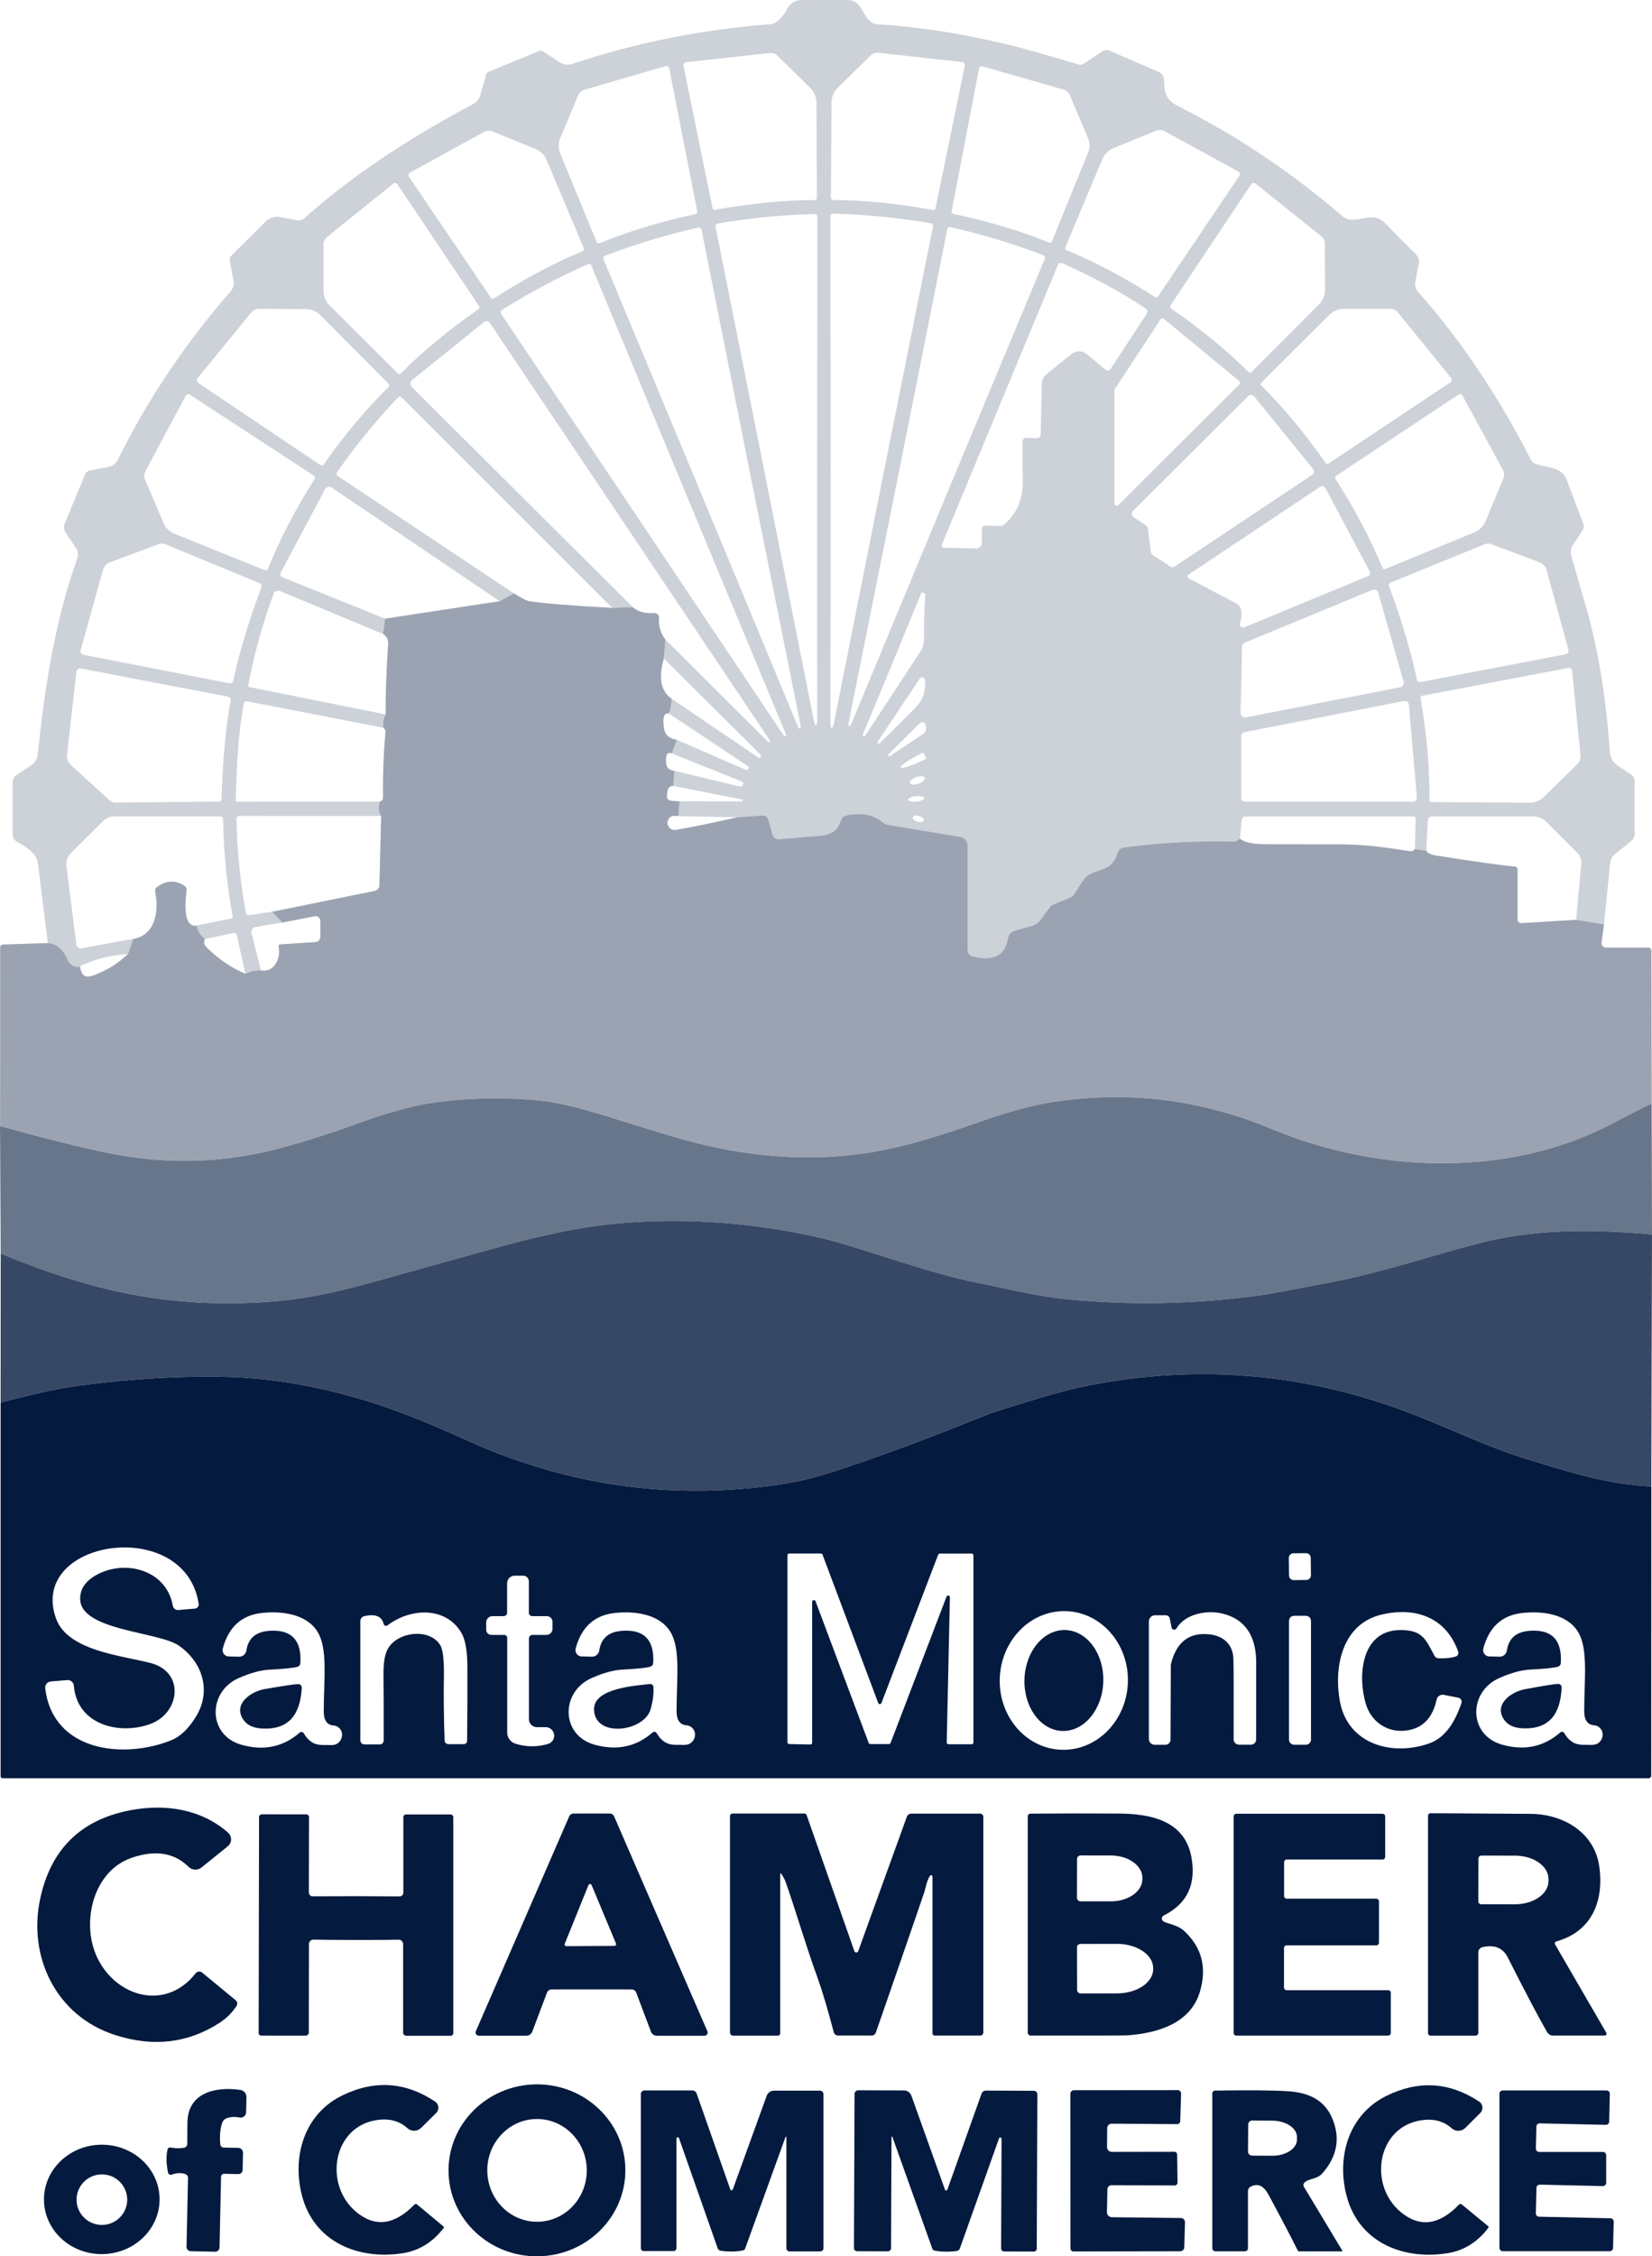 <?xml version="1.0" encoding="UTF-8"?>
<svg id="Layer_1" xmlns="http://www.w3.org/2000/svg" width="104" height="142" version="1.1" viewBox="0 0 104 142">
  <!-- Generator: Adobe Illustrator 29.8.2, SVG Export Plug-In . SVG Version: 2.1.1 Build 3)  -->
  <path d="M100.975,58.175l-1.752-.287.326-3.518c.024-.261-.07-.52-.257-.706l-1.94-1.937c-.225-.222-.529-.347-.846-.347h-6.372c-.13,0-.238.102-.244.231l-.1,1.928-.718-.097.047-1.915c.003-.076-.057-.14-.135-.144-.002,0-.004,0-.006,0h-10.545c-.138,0-.253.104-.266.241l-.113,1.15c-.15.129-.288.193-.414.191-2.363-.056-4.664.068-6.902.372-.173.025-.316.145-.37.309-.386,1.175-.95.922-1.824,1.409-.386.212-.686.943-.991,1.297-.049.059-.113.106-.185.134l-1.085.45c-.07.029-.131.076-.179.137l-.627.85c-.118.162-.287.28-.48.334l-1.125.319c-.22.063-.384.246-.42.469-.18,1.11-.933,1.487-2.26,1.131-.161-.043-.273-.189-.273-.356v-6.592c0-.278-.201-.515-.476-.559l-4.498-.75c-.144-.023-.278-.083-.389-.175-.591-.492-1.365-.63-2.32-.416-.123.027-.224.115-.27.234-.146.4-.305.653-.476.759-.243.154-.52.247-.809.272l-2.649.225c-.18.016-.346-.098-.395-.272l-.279-.981c-.044-.153-.189-.254-.348-.244l-1.599.112-3.711-.066.078-.934,3.909.003c.035.003.065-.022.069-.056s-.022-.065-.056-.069h0l-4.313-.847.06-.959,4.163,1.003c.048.01.097-.011.119-.053l.053-.103c.03-.054.01-.123-.045-.153-.005-.003-.01-.005-.015-.007l-4.426-1.775.31-.856,4.344,1.89c.053.023.115.001.141-.05l.047-.091c.014-.024.006-.055-.019-.072l-5.018-3.337c.113-.244.17-.555.172-.934l5.485,3.724c.023.016.055.013.075-.006l.06-.059c.033-.033.033-.086,0-.119l-6.103-6.07.097-1.193,6.47,6.451c.027.03.072.032.102.004.027-.025.031-.067.011-.098l-17.619-26.259c-.083-.125-.252-.16-.378-.077-.007.005-.014.01-.02.015l-4.507,3.637c-.127.102-.145.288-.042.415.006.008.013.015.02.022l13.908,13.856-1.291.044-13.234-13.225c-.072-.073-.189-.073-.262-.002-.002.002-.003.003-.005.005-1.385,1.458-2.661,3.024-3.827,4.699-.051.072-.033.171.039.222.001.001.003.002.005.003l11.087,7.382-.89.494-10.57-7.145c-.131-.09-.311-.057-.403.075-.006.009-.012.018-.017.028l-2.796,5.258c-.052.098-.016.218.081.269.006.003.013.006.02.009l6.463,2.606-.132.959-6.473-2.693c-.155-.065-.333.007-.399.161-.002.005-.004.01-.006.014-.706,1.927-1.238,3.846-1.595,5.758-.008.051.023.099.072.109l8.57,1.721c-.125.183-.179.461-.16.834l-8.548-1.659c-.099-.019-.194.045-.213.143,0,0,0,0,0,0-.367,2.015-.433,3.827-.511,6.098-.002.043.032.079.075.081.001,0,.002,0,.003,0l8.965-.009c-.081.417-.046.719.107.906l-8.924-.003c-.099,0-.179.08-.179.178,0,.001,0,.002,0,.003.042,2.004.239,3.969.592,5.895.019.111.125.186.238.169l1.404-.219.639.681-1.674.284c-.169.028-.284.186-.256.353.001.008.003.017.005.025l.596,2.346c-.397-.017-.723.055-.978.216l-.545-2.437c-.019-.09-.107-.147-.197-.128,0,0,0,0,0,0l-1.809.381c-.27-.219-.45-.502-.542-.85l2.191-.437c.069-.014.113-.08.1-.147-.368-1.981-.568-4.015-.602-6.102-.002-.104-.087-.187-.191-.187h-6.645c-.269,0-.527.107-.718.297l-2.028,2.018c-.216.217-.32.52-.282.822l.624,4.924c.02.154.162.263.316.243.004,0,.009-.001.013-.002l3.235-.587-.326.953c-1.078.067-2.082.322-3.012.765-.192.073-.394.024-.605-.147-.068-.055-.121-.125-.154-.203-.284-.7-.704-1.071-1.26-1.112l-.633-5.046c-.023-.18-.094-.351-.207-.494-.236-.298-.596-.569-1.078-.812-.181-.092-.295-.278-.295-.481v-3.315c0-.162.081-.313.216-.403l.947-.631c.23-.152.38-.399.407-.672.464-4.308,1.063-8.313,2.501-12.365.075-.21.045-.444-.081-.628l-.668-.997c-.108-.16-.128-.364-.053-.544l1.285-3.093c.055-.133.173-.229.313-.256l1.166-.228c.254-.049.471-.214.586-.447,1.866-3.776,4.233-7.31,7.1-10.6.164-.187.233-.44.185-.684l-.238-1.212c-.027-.132.014-.269.11-.362l2.128-2.121c.251-.25.61-.359.959-.291l.994.194c.186.036.379-.017.523-.144,3.207-2.843,6.78-5.127,10.607-7.167.223-.12.387-.324.455-.565l.357-1.29c.022-.073.074-.133.144-.162l3.207-1.325c.074-.031.16-.023.229.022l1.078.703c.224.146.502.182.755.097,3.968-1.331,8.143-2.167,12.526-2.509.105-.008.205-.043.292-.1.274-.181.52-.477.74-.887C49.746.205,50.089,0,50.463,0h2.89c.364,0,.698.204.865.528.188.362.371.629.549.8.12.113.276.182.442.194,3.492.229,7.064.881,10.717,1.956.635.185,1.288.378,1.959.578.119.036.248.017.351-.05l1.194-.797c.113-.076.257-.089.382-.034l3.119,1.347c.215.093.354.304.354.537-.003.765.125,1.24.896,1.628,3.697,1.862,7.15,4.178,10.36,6.948.134.117.303.186.48.194.918.044,1.489-.544,2.298.331.372.402.98,1.021,1.824,1.856.153.148.22.363.179.572l-.219,1.115c-.049.248.02.504.188.69,2.724,3.062,5.09,6.636,7.093,10.553.053.103.14.184.248.228.727.291,1.686.156,2.003,1.028.368,1.01.713,1.921,1.034,2.734.059.145.043.31-.044.444l-.608.925c-.128.194-.164.436-.1.662.372,1.318.64,2.253.806,2.802.931,3.099,1.389,6.292,1.627,9.566.026.355.215.676.511.869l.834.544c.131.086.21.232.21.387v3.349c0,.172-.077.334-.21.441l-1.028.828c-.171.14-.279.341-.301.559l-.389,3.865ZM44.855,13.093c.016.076.088.126.163.112,2.24-.406,4.331-.61,6.272-.612.076,0,.138-.062.138-.137,0-.001,0-.002,0-.003l-.028-6.005c-.002-.337-.138-.66-.379-.897l-2.066-2.043c-.131-.129-.313-.192-.495-.172l-5.269.578c-.103.012-.177.105-.165.208,0,.005.001.009.002.014l1.827,8.957ZM58.894,13.103l1.846-8.97c.021-.101-.044-.201-.145-.222-.006-.001-.012-.002-.018-.003l-5.275-.587c-.183-.02-.364.043-.495.172l-2.075,2.04c-.243.238-.38.561-.382.9l-.041,6.014c-.002.076.059.139.135.141.001,0,.002,0,.003,0,1.945.006,4.039.216,6.282.628.077.013.15-.036.166-.112ZM43.896,13.303l-1.765-8.998c-.022-.101-.121-.166-.223-.144-.005.001-.01.002-.015.004l-5.103,1.484c-.177.052-.321.181-.392.35l-1.125,2.684c-.13.312-.132.663-.003.975l2.291,5.574c.027.071.107.107.178.08.001,0,.003-.001.004-.002,1.799-.744,3.815-1.356,6.046-1.837.075-.019.122-.093.107-.169ZM59.907,13.293c-.014.077.035.15.11.166,2.223.473,4.233,1.075,6.028,1.806.068.031.148,0,.18-.07,0-.002.002-.003.002-.005l2.263-5.561c.126-.312.123-.661-.009-.972l-1.132-2.671c-.072-.168-.216-.296-.392-.347l-5.09-1.459c-.098-.029-.201.028-.231.127-.002.006-.003.011-.004.017l-1.724,8.97ZM72.906,18.654l5.119-7.592c.058-.086.035-.202-.052-.26-.005-.003-.009-.006-.014-.009l-4.652-2.54c-.161-.087-.354-.098-.523-.028l-2.696,1.103c-.313.129-.563.376-.693.687l-2.326,5.545c-.03.07.003.151.073.18,0,0,.001,0,.002,0,1.793.741,3.649,1.726,5.567,2.952.064.041.15.023.194-.041ZM30.9,18.739c.044.063.129.081.194.041,1.923-1.235,3.783-2.226,5.583-2.974.071-.028.105-.109.076-.179,0,0,0-.001,0-.002l-2.345-5.564c-.132-.312-.383-.56-.699-.687l-2.708-1.103c-.17-.069-.362-.059-.523.028l-4.667,2.562c-.091.05-.124.164-.074.254.003.005.006.01.009.014l5.156,7.61ZM30.16,19.261l-5.137-7.657c-.058-.086-.175-.109-.261-.052-.005.003-.01.007-.015.011l-4.153,3.349c-.143.117-.226.291-.226.475v2.924c0,.34.135.666.376.906l4.294,4.28c.056.054.144.054.197,0,0,0,0,0,0,0,1.379-1.383,3.009-2.729,4.89-4.04.063-.046.078-.133.034-.197ZM73.689,19.22c-.043.065-.026.152.038.197,1.872,1.295,3.496,2.627,4.871,3.996.054.053.141.053.194,0l4.254-4.268c.238-.239.371-.563.37-.9l-.009-2.905c0-.183-.083-.356-.226-.472l-4.138-3.312c-.08-.066-.199-.054-.265.026-.004.005-.008.01-.011.015l-5.078,7.623ZM55.537,13.637c-1.041-.102-2.07-.167-3.087-.194-.09-.003-.166.066-.169.156,0,.002,0,.004,0,.006.015,10.341.016,20.99.003,31.948-.002.173.02.261.066.266.056.006.101-.076.135-.247,2.131-10.749,4.216-21.193,6.253-31.332.017-.088-.042-.173-.13-.19-.002,0-.003,0-.005,0-1.003-.173-2.025-.31-3.066-.412ZM48.221,13.659c-1.032.102-2.048.238-3.047.409-.089.016-.148.1-.132.188,0,0,0,.002,0,.002,2.021,10.077,4.087,20.456,6.2,31.139.033.169.078.25.135.244.044-.004.066-.093.066-.266-.008-10.887-.003-21.468.016-31.745-.002-.09-.076-.161-.166-.159h0c-1.013.025-2.037.087-3.072.187ZM62.791,15.074c-.988-.3-1.975-.56-2.959-.781-.087-.019-.174.035-.194.122-1.994,10.039-4.061,20.376-6.203,31.011-.033.169-.024.26.028.275.044.012.098-.06.163-.219,4.156-10.022,8.208-19.757,12.156-29.205.033-.083-.007-.178-.091-.211-.001,0-.002,0-.003-.001-.94-.36-1.906-.69-2.896-.99ZM40.993,15.105c-.995.3-1.964.631-2.909.993-.084.033-.125.127-.092.211,0,0,0,.001,0,.002,3.962,9.487,8.03,19.263,12.203,29.327.067.16.121.234.163.222.054-.017.064-.109.028-.278-2.148-10.678-4.223-21.058-6.225-31.139-.018-.088-.105-.144-.193-.126-.002,0-.003,0-.005.001-.986.223-1.977.485-2.972.787ZM66.605,16.664l-7.313,17.611c-.029.074.007.157.081.187.016.006.034.01.051.01l2.041.044c.183.005.336-.139.342-.322,0-.001,0-.002,0-.003l.019-.95c.003-.09.079-.161.169-.159l.956.022c.111.002.217-.038.298-.112.718-.656,1.157-1.487,1.138-2.727-.013-.714-.017-1.544-.013-2.49,0-.119.097-.216.216-.216.002,0,.004,0,.006,0l.702.016c.117.002.213-.09.216-.206l.069-3.209c.006-.238.117-.462.304-.612l1.58-1.275c.272-.22.662-.219.934.003l1.226,1.012c.08.064.196.051.26-.028.003-.004.007-.008.01-.013l2.294-3.499c.074-.112.043-.263-.069-.337-1.601-1.056-3.354-2.006-5.26-2.849-.098-.043-.213.002-.256.1,0,0,0,.002-.001.003ZM34.248,17.973c-.917.489-1.803,1.004-2.658,1.543-.076.048-.099.148-.051.224,0,0,0,0,0,0,5.74,8.541,11.641,17.345,17.701,26.412.096.144.168.203.216.178.04-.021.026-.111-.041-.272-4.192-10.06-8.254-19.843-12.187-29.348-.035-.082-.131-.121-.214-.085,0,0-.002,0-.002,0-.926.41-1.847.859-2.765,1.347ZM20.174,29.27c.064.043.152.028.197-.034,1.329-1.881,2.694-3.509,4.094-4.886.055-.052.057-.14.003-.197-.001-.001-.002-.002-.003-.003l-4.301-4.318c-.241-.242-.569-.379-.912-.381l-2.953-.012c-.186,0-.361.082-.48.225l-3.395,4.152c-.066.08-.053.199.028.266.004.003.008.006.012.009l7.708,5.18ZM83.651,29.167l7.661-5.105c.086-.059.107-.175.048-.261-.003-.005-.007-.01-.011-.014l-3.348-4.127c-.117-.143-.292-.225-.476-.225h-2.925c-.34,0-.666.135-.906.375l-4.282,4.268c-.055.053-.056.14-.002.194,0,0,.002.002.002.002,1.383,1.37,2.73,2.99,4.04,4.858.046.063.133.078.197.034ZM73.279,20.076c-.066-.054-.162-.044-.216.021-.003.004-.007.008-.01.013l-2.877,4.383c-.016.025-.025.054-.025.084v7.095c0,.085.07.153.154.152.041,0,.08-.017.109-.046l7.604-7.579c.06-.06.06-.157,0-.216-.003-.003-.006-.006-.009-.008l-4.73-3.899ZM19.763,29.939l-7.802-5.096c-.088-.058-.207-.033-.265.055-.003.004-.006.009-.008.013l-2.536,4.746c-.086.164-.094.358-.022.528l1.157,2.718c.135.316.389.565.708.694l5.683,2.293c.072.03.154-.003.183-.073,0-.002.001-.003.002-.005.733-1.827,1.716-3.719,2.946-5.677.041-.066.02-.154-.047-.197ZM73.67,35.65c.089.058.204.056.292-.003l8.636-5.755c.121-.081.153-.244.071-.364-.005-.007-.01-.014-.015-.02l-3.689-4.549c-.091-.113-.256-.132-.37-.041-.008.006-.015.013-.022.019l-7.241,7.217c-.103.103-.103.269,0,.371.013.013.028.025.044.035l.765.5c.066.042.109.11.119.187l.188,1.493c.01.075.052.143.116.184l1.106.725ZM84.118,29.942c-.066.043-.086.13-.044.197,1.231,1.927,2.216,3.792,2.956,5.595.028.071.109.105.182.076.001,0,.002,0,.003-.001l5.608-2.306c.315-.13.565-.379.696-.694l1.125-2.696c.071-.17.062-.363-.025-.525l-2.542-4.677c-.049-.091-.163-.126-.254-.078-.005.003-.01.006-.015.009l-7.689,5.099ZM74.818,36.165c-.062.042-.079.124-.039.185.012.018.029.033.048.043l3.025,1.6c.148.077.252.219.282.384.044.248.02.532-.072.853-.031.11.034.223.144.254.044.012.09.01.132-.007l7.808-3.227c.096-.04.141-.149.102-.243-.002-.006-.005-.011-.008-.017l-2.802-5.277c-.059-.109-.195-.151-.303-.093-.007.004-.013.008-.02.012l-8.297,5.533ZM16.466,36.934c.033-.091-.012-.19-.1-.225l-5.949-2.456c-.137-.056-.289-.058-.426-.006l-3.066,1.14c-.217.081-.381.261-.442.484l-1.411,5.061c-.032.118.037.24.155.271.006.002.012.003.018.004l9.2,1.796c.109.021.215-.048.238-.156.343-1.658.937-3.629,1.784-5.914ZM87.447,36.89c.832,2.272,1.415,4.232,1.749,5.88.022.106.126.176.235.156l9.14-1.75c.119-.022.198-.136.176-.255-.001-.006-.002-.012-.004-.017l-1.379-5.03c-.06-.223-.223-.404-.439-.484l-3.037-1.143c-.136-.053-.287-.052-.423.003l-5.918,2.415c-.09.035-.134.135-.1.225ZM86.77,37.309c-.043-.149-.2-.235-.35-.192-.01.003-.02.006-.03.01l-8.027,3.318c-.102.043-.17.142-.172.253l-.091,4.165c-.005.155.117.285.273.29.022,0,.044-.001.065-.006l9.708-1.893c.153-.03.252-.178.222-.331-.002-.008-.003-.015-.005-.022l-1.592-5.592ZM58.061,37.29c-.036.004-.066.036-.091.097-1.442,3.522-2.664,6.481-3.667,8.876-.002.008,0,.015.006.019l.072.047c.026.016.061.009.078-.018,0,0,0,0,0,0l3.467-5.277c.166-.253.252-.548.248-.85-.013-.987.014-1.891.078-2.712.008-.093-.063-.174-.158-.182-.011,0-.022,0-.033,0ZM13.949,50.277c.073-2.454.263-4.519.57-6.195.021-.109-.052-.215-.163-.237l-9.278-1.778c-.12-.025-.238.052-.263.172-.001.007-.003.014-.003.021l-.596,5.258c-.027.232.059.463.232.619l2.432,2.218c.108.101.252.157.401.156l6.488-.062c.096,0,.175-.076.179-.172ZM89.55,43.782c-.079.015-.132.088-.119.166.389,2.285.574,4.414.555,6.389-.002.076.06.139.138.141h0l6.153.044c.344.003.675-.131.922-.372l2.119-2.081c.133-.131.199-.315.182-.5l-.53-5.367c-.01-.105-.104-.181-.209-.171-.006,0-.011.001-.017.002l-9.194,1.75ZM55.393,46.769c1.348-1.327,2.119-2.098,2.313-2.315.428-.477.601-1.036.517-1.678-.014-.096-.103-.162-.199-.148-.049.007-.093.035-.121.076l-2.636,3.955c-.021.032-.021.073,0,.103l.006.009c.034.03.086.029.119-.003ZM78.143,50.212c0,.133.108.241.241.241h10.573c.133,0,.242-.107.242-.24,0-.008,0-.015,0-.023l-.508-5.858c-.012-.132-.129-.23-.261-.219-.008,0-.016.002-.024.003l-10.068,1.965c-.112.022-.194.12-.194.234v3.896ZM56.033,47.581l2.075-1.384c.154-.103.228-.292.185-.475l-.025-.106c-.027-.116-.144-.188-.26-.161-.039.009-.075.029-.104.058l-1.965,1.956c-.03.027-.032.072-.004.102.025.027.067.031.098.011ZM58.289,47.691l-.138-.281c-.015-.028-.05-.039-.078-.025l-.053.025c-.772.38-1.359.772-1.31.875l.009.016c.044.105.707-.117,1.48-.497.004-.002.008-.004.012-.006l.053-.025c.029-.015.041-.051.026-.08,0,0,0,0,0-.001ZM58.217,48.945c-.042-.112-.285-.125-.543-.029h0c-.258.096-.433.264-.392.375.042.112.285.125.543.029h0c.258-.096.433-.264.392-.375ZM58.187,50.232c-.008-.095-.243-.151-.524-.126-.281.025-.502.122-.494.216.008.095.243.151.524.126.281-.025.502-.122.494-.216ZM57.463,51.433c-.028.1.103.224.293.277.19.054.367.016.395-.083.028-.1-.103-.224-.293-.277-.19-.054-.367-.016-.395.083Z" fill="#cdd1d8"/>
  <path d="M38.542,38.256l1.291-.044c.339.292.786.414,1.342.369.159-.014.299.103.313.261.001.014.001.028,0,.042-.033.533.1.987.401,1.362l-.097,1.193c-.353,1.208-.192,2.052.483,2.531-.002.379-.06.69-.172.934-.309-.054-.407.266-.295.959.075.462.382.619.799.7l-.31.856c-.301-.129-.418.087-.351.65.031.267.199.412.502.437l-.06.959c-.267-.029-.401.193-.401.665,0,.136.105.249.241.259l.552.044-.078.934c-.328-.071-.542.007-.643.234-.1.229.005.496.235.596.081.035.17.046.257.032,1.222-.215,2.51-.48,3.862-.797l1.599-.112c.159-.011.304.091.348.244l.279.981c.049.173.215.288.395.272l2.649-.225c.288-.025.566-.118.809-.272.171-.106.33-.359.476-.759.045-.119.147-.207.27-.234.955-.215,1.728-.076,2.32.416.111.092.245.152.389.175l4.498.75c.275.045.477.281.476.559v6.592c0,.167.112.314.273.356,1.327.356,2.08-.021,2.26-1.131.036-.223.2-.406.42-.469l1.125-.319c.193-.055.362-.172.48-.334l.627-.85c.047-.061.109-.109.179-.137l1.085-.45c.072-.029.136-.075.185-.134.304-.353.605-1.084.991-1.297.875-.487,1.439-.234,1.824-1.409.053-.165.197-.285.37-.309,2.238-.304,4.539-.428,6.902-.372.125.002.263-.061.414-.191.265.24.833.359,1.702.359,1.814,0,3.352.002,4.614.006,1.527.003,2.934.2,4.398.431.109.019.21-.024.304-.128l.718.097c.069.148.279.25.63.306,2.66.417,4.306.646,4.937.687.099.005.176.087.176.187v3.146c0,.128.104.231.232.232.004,0,.009,0,.013,0l3.448-.209,1.752.287-.157,1.147c-.021.15.085.289.236.31.012.002.025.003.037.003h2.677c.104,0,.188.085.188.191h0l.022,9.629c-.362.156-1.182.572-2.461,1.247-6.47,3.418-14.726,3.155-21.437.356-4.601-1.918-9.317-2.466-14.146-1.643-1.172.2-2.67.623-4.492,1.268-1.772.627-3.326,1.106-4.661,1.437-4.392,1.091-9.036.94-13.93-.453-.999-.285-2.468-.733-4.407-1.343-1.943-.612-3.43-.966-4.46-1.062-2.361-.223-4.647-.17-6.858.159-1.21.181-2.774.62-4.692,1.315-1.63.592-3.184,1.088-4.661,1.49-3.626.987-7.29,1.098-10.993.331-1.833-.379-4.093-.943-6.78-1.693l.006-11.235c0-.101.082-.184.185-.187l2.824-.091c.556.042.976.412,1.26,1.112.033.078.086.148.154.203.211.171.413.22.605.147.063.497.251.781.809.584.821-.29,1.556-.739,2.204-1.35l.326-.953c1.442-.253,1.627-1.8,1.389-2.99-.019-.1.018-.201.097-.262.593-.45,1.181-.477,1.762-.081.087.059.134.161.122.266-.075.634-.263,2.343.617,2.228.092.348.273.631.542.85-.098.183-.064.357.103.522.763.748,1.579,1.302,2.448,1.662.255-.16.581-.232.978-.216.815.159,1.266-.781,1.1-1.503-.014-.059.023-.118.081-.132.006-.001.012-.002.019-.003l2.216-.147c.176-.01.314-.155.313-.331v-1.006c0-.16-.132-.29-.293-.289-.017,0-.035.002-.052.005l-2.056.397-.639-.681,6.457-1.312c.171-.035.296-.184.301-.359l.11-4.352c-.153-.187-.188-.489-.107-.906.077-.021.136-.053.176-.097.036-.037.052-.1.05-.187-.019-1.375.033-2.748.157-4.121.006-.073-.024-.144-.081-.191l-.072-.059c-.019-.373.034-.651.16-.834-.008-1.283.044-2.769.157-4.458.017-.26-.092-.464-.326-.612l.132-.959,7.222-1.1.89-.494c.481.302.801.466.962.49.899.144,2.643.285,5.235.425Z" fill="#9ba3b2"/>
  <path d="M103.978,69.454l.022,8.242c-3.338-.319-6.855-.362-10.146.372-2.551.572-6.482,1.937-9.836,2.587-2.618.506-4.073.78-4.363.822-4.238.612-8.455.705-12.651.278-1.856-.191-3.796-.697-5.36-.997-3.357-.647-7.698-2.346-10.121-2.884-4.466-.993-8.84-1.268-13.124-.825-1.96.202-4.426.718-7.397,1.546-1.492.414-4.077,1.134-7.755,2.159-2.157.602-4.065.978-5.727,1.128-3.398.306-6.678.127-9.839-.537-2.328-.487-4.873-1.304-7.636-2.449l-.044-8.032c2.687.75,4.947,1.314,6.78,1.693,3.703.766,7.367.656,10.993-.331,1.477-.402,3.031-.899,4.661-1.49,1.918-.696,3.482-1.134,4.692-1.315,2.211-.329,4.497-.382,6.858-.159,1.03.096,2.517.45,4.46,1.062,1.939.61,3.408,1.058,4.407,1.343,4.894,1.393,9.537,1.544,13.93.453,1.335-.331,2.889-.81,4.661-1.437,1.822-.646,3.319-1.068,4.492-1.268,4.829-.823,9.545-.275,14.146,1.643,6.711,2.799,14.967,3.062,21.437-.356,1.279-.675,2.099-1.09,2.461-1.247Z" fill="#68768b"/>
  <path d="M104,77.695l-.044,15.849c-2.708-.112-5.094-.881-7.758-1.696-2.68-.819-4.764-1.89-7.385-2.896-6.654-2.556-13.476-3.128-20.468-1.718-.834.169-1.869.439-3.106.812-1.724.519-2.753.846-3.087.981-3.883,1.579-7.26,2.823-10.131,3.733-1.319.417-2.919.715-4.802.897-4.875.469-9.621-.066-14.237-1.603-1.118-.373-2.046-.724-2.783-1.053-2.276-1.015-4.442-1.993-6.871-2.759-3.107-.975-6.112-1.503-9.015-1.584-2.921-.079-6.054.106-9.397.556-1.674.225-3.238.644-4.877,1.053l.006-9.373c2.763,1.146,5.308,1.962,7.636,2.449,3.162.664,6.441.844,9.839.537,1.661-.15,3.57-.526,5.727-1.128,3.678-1.025,6.263-1.744,7.755-2.159,2.972-.829,5.437-1.344,7.397-1.546,4.284-.444,8.659-.169,13.124.825,2.423.537,6.764,2.237,10.121,2.884,1.564.3,3.504.806,5.36.997,4.196.427,8.413.334,12.651-.278.29-.042,1.745-.316,4.363-.822,3.354-.65,7.285-2.015,9.836-2.587,3.291-.734,6.808-.69,10.146-.372Z" fill="#364865"/>
  <path d="M103.956,93.544l-.006,18.208c0,.09-.073.162-.163.162H.163c-.069,0-.125-.055-.125-.122H.038v-23.525c1.639-.409,3.203-.828,4.877-1.053,3.343-.45,6.476-.635,9.397-.556,2.903.081,5.908.609,9.015,1.584,2.429.765,4.595,1.743,6.871,2.759.738.329,1.665.68,2.783,1.053,4.616,1.537,9.362,2.071,14.237,1.603,1.883-.181,3.483-.48,4.802-.897,2.871-.91,6.248-2.155,10.131-3.733.334-.135,1.364-.462,3.087-.981,1.237-.373,2.273-.644,3.106-.812,6.992-1.41,13.815-.837,20.468,1.718,2.62,1.006,4.705,2.078,7.385,2.896,2.664.815,5.05,1.584,7.758,1.696ZM4.232,105.735l-1.028.087c-.217.019-.378.209-.359.424,0,.006.001.011.002.017.495,4.005,4.968,4.455,7.93,3.262.587-.237,1.115-.747,1.583-1.528.937-1.556.42-3.365-1.091-4.424-1.273-.894-6.2-.94-6.222-2.94-.006-.552.253-1.006.777-1.362,1.793-1.209,4.636-.59,5.056,1.787.029.166.18.282.348.269l1.044-.091c.143-.012.249-.138.237-.28,0-.005-.001-.011-.002-.016-.846-5.583-10.792-4.061-8.974.937.743,2.043,4.216,2.321,5.965,2.79,2.16.578,1.824,3.134-.009,3.821-1.94.731-4.639.081-4.84-2.399-.015-.21-.199-.368-.411-.353-.002,0-.004,0-.006,0ZM55.964,109.762c.046,0,.088-.029.103-.072l3.52-9.204c.02-.057.083-.087.14-.067.046.016.075.06.073.108l-.201,9.135c-.002.06.046.111.107.112.001,0,.002,0,.003,0h1.461c.061,0,.11-.049.11-.109h0v-11.781c0-.06-.049-.109-.11-.109h-2.006c-.046,0-.088.029-.103.072l-3.57,9.332c-.022.056-.086.083-.143.061-.028-.011-.05-.033-.061-.061l-3.504-9.335c-.016-.043-.057-.072-.103-.072h-1.997c-.061,0-.11.049-.11.109v11.772c0,.059.047.108.107.109l1.335.028c.061.002.111-.046.113-.106,0-.001,0-.002,0-.003v-8.87c0-.06.048-.11.109-.11.047,0,.089.029.105.073l3.345,8.916c.016.043.057.072.103.072h1.175ZM82.516,98.036c-.002-.16-.134-.289-.295-.288l-.796.008c-.161.002-.29.133-.288.294h0s.012,1.106.012,1.106c.002.16.134.289.295.288l.796-.008c.161-.002.29-.133.288-.294l-.012-1.106ZM31.931,103.076v5.964c0,.32.209.602.514.697.683.215,1.368.221,2.053.019.287-.084.452-.384.368-.671-.068-.231-.28-.389-.521-.388h-.545c-.277,0-.502-.222-.502-.497h0v-5.089c0-.121.098-.219.219-.219h.887c.209,0,.379-.171.379-.381v-.441c0-.198-.161-.359-.36-.359h-.922c-.114,0-.207-.092-.207-.206h0v-1.981c0-.198-.16-.359-.357-.359h-.533c-.265,0-.48.215-.48.481v1.856c0,.116-.094.209-.21.209h-.705c-.222,0-.401.178-.401.397v.462c0,.178.145.322.323.322h.812c.104,0,.188.083.188.184ZM24.155,102.21c-.117-.487-.521-.654-1.213-.5-.15.032-.258.165-.257.319v7.498c0,.143.116.259.26.259h.965c.135,0,.244-.109.244-.244.002-1.881-.002-3.266-.013-4.155-.006-.748.087-1.289.279-1.625.633-1.103,2.646-1.3,3.298-.222.171.283.247.975.226,2.074-.021,1.173-.005,2.48.047,3.921.003.13.11.234.241.234h.965c.115,0,.208-.093.21-.209.019-2.022.024-3.601.016-4.736-.008-.96-.133-1.645-.373-2.056-.965-1.662-3.188-1.593-4.655-.475-.068.051-.164.038-.215-.03-.012-.016-.021-.035-.026-.054ZM67.132,101.398c-2.226-.081-4.103,1.805-4.192,4.214h0c-.089,2.409,1.644,4.428,3.871,4.509h0c2.226.081,4.103-1.805,4.192-4.214.089-2.409-1.644-4.428-3.871-4.509h0ZM73.755,102.429l-.113-.569c-.024-.118-.127-.202-.248-.203h-.68c-.215,0-.389.173-.389.387h0v7.398c0,.202.164.366.367.366h.677c.175,0,.318-.141.32-.316l.019-4.671c0-.052.007-.103.022-.153.357-1.366,1.18-1.967,2.467-1.803.881.116,1.426.675,1.451,1.531.017.473.021,2.161.013,5.064,0,.188.152.341.339.341h.759c.177,0,.32-.144.32-.322.004-2.039.005-3.657.003-4.855,0-1.537-.602-2.702-2.113-3.071-.956-.237-2.338-.012-2.903.928-.049.08-.153.105-.233.057-.04-.024-.068-.064-.078-.11ZM91.8,103.948c-.765-2.162-2.689-2.843-4.84-2.331-2.439.587-3.015,3.243-2.608,5.458.498,2.699,3.272,3.468,5.608,2.652,1.116-.391,1.677-1.487,2.044-2.537.049-.136-.023-.287-.162-.336-.013-.004-.025-.008-.039-.011l-.906-.178c-.209-.041-.412.093-.458.3-.244,1.131-.852,1.776-1.821,1.934-1.201.197-2.273-.481-2.63-1.653-.53-1.74-.313-4.636,2.144-4.658,1.42-.012,1.611.569,2.178,1.625.049.089.14.146.241.15.447.019.813-.019,1.097-.112.125-.041.193-.175.152-.3,0-.001,0-.002-.001-.003ZM18.863,109.043c.071-.063.18-.057.243.014.009.01.017.021.023.033.276.489.663.733,1.163.731.211-.002.324-.002.339,0,.247.021.43.001.552-.059.307-.159.439-.535.295-.839-.09-.19-.273-.316-.483-.332-.414-.031-.619-.333-.614-.906.009-2.071.257-3.936-.389-4.986-.702-1.137-2.263-1.322-3.511-1.187-1.273.14-2.091.883-2.454,2.231-.059.213.065.433.277.492.032.009.066.014.099.014l.646.016c.231.004.429-.164.464-.394.111-.758.584-1.169,1.42-1.234,1.408-.106,2.067.575,1.975,2.043-.007.101-.077.188-.176.219-.247.073-.844.134-1.793.184-.539.029-1.178.205-1.915.528-1.962.869-1.956,3.596.179,4.196,1.402.396,2.623.142,3.661-.762ZM41.081,109.034c.072-.062.181-.054.243.018.008.009.014.019.02.029.278.487.666.73,1.163.728.211-.002.324-.002.339,0,.247.021.43.001.552-.059.308-.155.443-.528.302-.833-.09-.194-.276-.323-.49-.339-.414-.031-.62-.332-.617-.903.009-2.071.254-3.933-.392-4.98-.702-1.134-2.263-1.318-3.508-1.181-1.273.14-2.09.883-2.451,2.231-.057.213.068.432.281.49.031.008.063.013.095.013l.646.016c.231.004.429-.164.464-.394.109-.758.581-1.169,1.417-1.234,1.406-.108,2.065.571,1.975,2.037-.007.101-.077.188-.176.219-.247.075-.843.137-1.79.187-.539.029-1.176.206-1.912.531-1.959.869-1.95,3.593.182,4.19,1.402.394,2.622.139,3.658-.765ZM98.22,109.034c.072-.062.181-.054.243.018.008.009.014.019.02.029.278.487.666.73,1.163.728.211-.002.324-.002.339,0,.247.021.43.001.552-.059.308-.155.443-.528.302-.833-.09-.194-.276-.323-.49-.339-.414-.031-.62-.332-.617-.903.009-2.071.254-3.933-.392-4.98-.702-1.134-2.263-1.318-3.508-1.181-1.273.14-2.09.883-2.451,2.231-.057.213.068.432.281.49.031.008.063.013.095.013l.646.016c.231.004.429-.164.464-.394.109-.758.581-1.169,1.417-1.234,1.406-.108,2.065.571,1.975,2.037-.007.101-.077.188-.176.219-.247.075-.843.137-1.79.187-.539.029-1.176.206-1.912.531-1.959.869-1.95,3.593.182,4.19,1.402.394,2.622.139,3.658-.765ZM82.532,102.014c0-.179-.146-.325-.326-.325h-.733c-.18,0-.326.145-.326.325h0v7.467c0,.179.146.325.326.325h.733c.18,0,.326-.145.326-.325v-7.467Z" fill="#041a3e"/>
  <ellipse cx="66.975" cy="105.763" rx="3.177" ry="2.483" transform="translate(-40.754 169.527) rotate(-88.277)" fill="#041a3e"/>
  <path d="M18.998,106.222c-.091,1.662-.799,2.687-2.577,2.556-.529-.04-.905-.235-1.128-.587-.614-.975.514-1.74,1.36-1.887,1.164-.202,1.867-.307,2.11-.316.123-.007.228.086.235.209,0,.009,0,.017,0,.026Z" fill="#041a3e"/>
  <path d="M41.134,106.159c.029.423-.029.894-.176,1.412-.401,1.421-3.52,1.828-3.561.016-.031-1.35,2.627-1.5,3.526-1.603.103-.012.197.061.209.164,0,.004,0,.007,0,.011Z" fill="#041a3e"/>
  <path d="M98.073,105.975c.123-.009.229.083.238.206,0,.008,0,.015,0,.023-.072,1.646-.759,2.671-2.52,2.562-.525-.033-.9-.223-1.125-.569-.621-.956.486-1.728,1.323-1.884,1.151-.215,1.846-.327,2.084-.337Z" fill="#041a3e"/>
  <path d="M11.874,117.491c-.909-.898-2.112-1.085-3.608-.562-2.357.822-3.122,3.911-2.244,6.045,1.081,2.64,4.354,3.699,6.297,1.212.095-.123.273-.145.398-.049.002.002.004.003.006.005l2.116,1.746c.102.085.126.231.056.344-.267.427-.631.788-1.091,1.084-1.979,1.275-4.164,1.528-6.554.759-3.711-1.19-5.501-4.908-4.724-8.563.665-3.13,2.559-4.992,5.683-5.586,2.194-.416,4.454-.078,6.15,1.412.233.204.255.558.049.791-.021.023-.043.045-.068.065l-1.655,1.337c-.242.194-.591.176-.812-.041Z" fill="#041a3e"/>
  <path d="M37.247,125.201c-1.563-.002-2.406-.001-2.53.003-.125.003-.237.082-.282.2l-.925,2.456c-.059.154-.206.256-.37.256h-3c-.111,0-.201-.089-.201-.2,0-.027.005-.054.016-.078l5.883-13.534c.044-.099.141-.164.251-.169.036-.002.421-.003,1.157-.003s1.123.001,1.157.003c.111.003.209.069.254.169l5.877,13.537c.043.102-.004.219-.106.262-.025.011-.052.016-.079.016h-3c-.165,0-.312-.104-.37-.259l-.925-2.456c-.045-.118-.157-.197-.282-.2-.123-.002-.965-.003-2.526-.003ZM35.552,122.336c-.023.054.003.116.058.139.013.005.026.008.039.008l3.034-.019c.059,0,.106-.049.105-.108,0-.014-.003-.027-.008-.039l-1.536-3.68c-.022-.054-.084-.081-.139-.058-.027.011-.048.032-.059.058l-1.495,3.699Z" fill="#041a3e"/>
  <path d="M101.025,128.11h-3.244c-.159,0-.306-.085-.386-.222-.52-.9-1.346-2.466-2.476-4.699-.303-.6-.832-.815-1.586-.647-.156.035-.267.171-.266.328v5.061c0,.102-.081.184-.182.184h-2.84c-.08,0-.144-.064-.144-.144v-13.703c0-.082.065-.148.147-.15.153-.004,2.257.008,6.313.037,2.022.012,3.987,1.143,4.31,3.249.335,2.209-.448,4.161-2.699,4.78-.067.018-.106.087-.088.153.003.011.007.021.013.031l3.229,5.57c.031.054.011.123-.045.154-.017.009-.036.015-.055.015ZM93.073,116.963l-.006,2.699c0,.1.081.181.182.181h0l2.125.003c1.163.002,2.108-.651,2.11-1.458h0v-.138c0-.807-.94-1.463-2.103-1.465l-2.125-.003c-.1,0-.182.081-.182.181h0Z" fill="#041a3e"/>
  <path d="M22.418,119.334c.587,0,1.499.005,2.736.016.13.002.236-.102.238-.231,0-.001,0-.002,0-.003v-4.761c0-.09.073-.162.163-.162h2.812c.093,0,.169.076.169.169h0v13.6c0,.088-.072.159-.16.159h-2.796c-.111,0-.201-.088-.201-.197h0v-5.57c0-.154-.126-.278-.282-.278-.002,0-.004,0-.006,0-.424.01-1.316.016-2.677.016-1.36-.002-2.253-.009-2.677-.022-.156-.003-.285.118-.288.272,0,.002,0,.004,0,.006l-.009,5.57c0,.109-.09.197-.201.197h0l-2.796-.003c-.088,0-.16-.071-.16-.159,0-.001,0-.002,0-.003l.025-13.6c.002-.092.077-.166.169-.166l2.812.003c.09,0,.163.073.163.162l-.009,4.761c0,.129.105.234.235.234,1.239-.006,2.152-.009,2.74-.009Z" fill="#041a3e"/>
  <path d="M49.118,117.931v10.038c0,.079-.066.144-.147.144h-2.818c-.109,0-.197-.088-.197-.197h0v-13.628c0-.085.069-.153.154-.153h4.539c.058,0,.11.036.129.091l3.009,8.57c.024.066.098.101.165.076.036-.013.063-.041.076-.076l3.062-8.46c.044-.118.157-.197.285-.197h4.322c.114,0,.207.092.207.206v13.568c0,.109-.087.197-.194.197h-2.868c-.076,0-.138-.062-.138-.137h0v-9.872c.002-.047-.035-.086-.082-.087-.03,0-.059.014-.075.04-.219.328-.263.756-.382,1.103-.938,2.739-1.948,5.661-3.028,8.766-.04.11-.144.184-.26.184h-2.116c-.127,0-.238-.085-.27-.206-.399-1.506-.74-2.648-1.022-3.427-.84-2.318-1.279-3.961-2.015-6.042-.063-.173-.156-.346-.279-.519-.01-.014-.03-.017-.044-.006-.008.006-.013.015-.013.025Z" fill="#041a3e"/>
  <path d="M73.213,120.899c.172.156.887.219,1.316.609,1.131,1.035,1.466,2.32,1.006,3.855-.608,2.037-2.793,2.618-4.62,2.734-.203.012-2.213.017-6.031.012-.1,0-.182-.081-.182-.181h0v-13.618c0-.093.074-.169.166-.169,1.603-.015,3.456-.017,5.561-.006,2.006.012,4.153.444,4.573,2.737.316,1.716-.265,2.943-1.743,3.68-.105.053-.146.182-.091.288.011.022.026.042.044.059ZM67.803,116.997l-.006,2.437c0,.124.101.225.226.225l1.906.003c1.098.002,1.989-.625,1.99-1.402h0v-.076c.001-.776-.887-1.407-1.984-1.409l-1.906-.003c-.125,0-.226.101-.226.225h0ZM67.8,122.558l.006,2.681c0,.121.098.219.219.219l2.294-.003c1.26-.002,2.28-.689,2.279-1.534v-.056c0-.845-1.023-1.529-2.283-1.528h-.002l-2.294.003c-.121,0-.219.098-.219.219h0Z" fill="#041a3e"/>
  <path d="M80.833,122.593v2.493c0,.091.074.166.166.166h6.391c.092,0,.166.074.166.166h0v2.527c0,.091-.074.166-.166.166h-9.56c-.092,0-.166-.074-.166-.166v-13.631c0-.091.074-.166.166-.166h9.206c.092,0,.166.074.166.166v2.549c0,.091-.074.166-.166.166h-6.031c-.092,0-.166.074-.166.166v2.131c0,.091.074.166.166.166h5.639c.092,0,.166.074.166.166v2.606c0,.091-.074.166-.166.166h-5.645c-.092,0-.166.074-.166.166Z" fill="#041a3e"/>
  <path d="M26.258,138.738l1.664,1.387c.028.022.032.064.009.094-.694.902-1.558,1.432-2.592,1.59-2.89.437-5.583-.778-6.325-3.615-.649-2.477.141-5.155,2.539-6.32,2.025-.985,3.97-.856,5.836.387.216.144.273.435.128.65-.018.027-.039.052-.062.074l-.943.931c-.237.235-.618.244-.865.019-.491-.444-1.111-.617-1.859-.519-2.849.372-3.432,4.068-1.367,5.789,1.187.989,2.41.835,3.671-.462.045-.045.118-.048.166-.006Z" fill="#041a3e"/>
  <path d="M39.369,136.502c.047,2.988-2.407,5.449-5.481,5.498h0c-3.074.048-5.604-2.335-5.651-5.323h0c-.047-2.988,2.407-5.449,5.481-5.498h0c3.074-.048,5.604,2.335,5.651,5.323h0ZM33.786,133.359c-1.729.012-3.121,1.469-3.109,3.255.013,1.786,1.425,3.224,3.154,3.212h0c1.729-.012,3.121-1.469,3.109-3.255-.013-1.786-1.425-3.224-3.154-3.212h0Z" fill="#041a3e"/>
  <path d="M92.02,138.732l1.671,1.378c.028.022.032.064.009.094-.688.906-1.548,1.44-2.583,1.603-2.884.45-5.579-.75-6.335-3.58-.661-2.471.113-5.149,2.504-6.326,2.017-.993,3.96-.874,5.83.359.216.143.275.434.131.65-.017.026-.037.05-.059.072l-.94.937c-.236.234-.614.244-.862.022-.493-.442-1.114-.611-1.862-.509-2.843.387-3.407,4.08-1.335,5.789,1.191.983,2.413.824,3.664-.478.044-.046.117-.05.166-.009Z" fill="#041a3e"/>
  <path d="M15.008,136.826l-.9-.019c-.104-.002-.189.079-.191.181,0,0,0,0,0,0l-.097,4.455c-.003.152-.13.272-.282.269h0l-1.53-.034c-.149-.002-.268-.125-.266-.275,0-.001,0-.002,0-.003l.094-4.339c.002-.103-.061-.196-.157-.231-.263-.098-.553-.087-.868.031-.087.035-.186-.008-.221-.097-.003-.008-.006-.017-.008-.025-.119-.529-.132-1.013-.038-1.453.019-.093.11-.153.203-.134,0,0,0,0,0,0,.284.058.564.064.84.016.106-.019.187-.105.201-.212,0-.002.003-.451.009-1.347.013-1.921,1.78-2.303,3.326-2.081.229.032.397.228.392.456l-.022.953c-.004.19-.162.34-.353.336-.022,0-.043-.003-.064-.008-.267-.058-.531-.046-.79.037-.138.045-.247.151-.295.287-.13.379-.171.833-.125,1.362.009.113.104.202.219.206l.915.019c.168.003.301.142.298.309,0,0,0,0,0,0l-.025,1.084c-.002.143-.12.258-.263.256-.001,0-.002,0-.003,0Z" fill="#041a3e"/>
  <path d="M94.396,141.475v-9.707c0-.114.093-.206.207-.206h6.535c.114,0,.207.092.207.206,0,.001,0,.002,0,.003l-.041,1.753c-.002.114-.096.205-.21.203h0l-4.163-.094c-.114-.002-.208.089-.21.203h0s-.031,1.387-.031,1.387c-.002.114.089.208.204.209.001,0,.002,0,.003,0h4.012c.114,0,.207.092.207.206h0v1.737c0,.114-.093.206-.207.206-.001,0-.002,0-.003,0l-3.971-.091c-.114-.002-.208.089-.21.203h0s-.038,1.606-.038,1.606c-.002.114.089.208.204.209h0l4.495.1c.114.002.205.095.204.209h0s-.041,1.659-.041,1.659c-.002.113-.094.203-.207.203h-6.739c-.114,0-.207-.092-.207-.206h0Z" fill="#041a3e"/>
  <path d="M42.585,134.586v6.901c0,.102-.084.184-.188.184h-1.871c-.1,0-.182-.081-.182-.181h0v-9.704c0-.124.101-.225.226-.225h3.006c.127,0,.241.08.282.2l2.119,6.033c.015.042.062.064.104.049.023-.008.041-.026.05-.049l2.135-5.895c.071-.195.258-.325.467-.325h2.881c.125,0,.226.101.226.225h0v9.697c0,.107-.087.194-.194.194h-1.943c-.109,0-.197-.088-.197-.197v-6.986c.003-.016-.008-.03-.024-.033-.016-.003-.03.008-.033.023h0l-2.539,7.017c-.021.06-.072.104-.135.116-.435.083-.905.09-1.411.019-.083-.013-.152-.071-.182-.15l-2.439-6.942c-.017-.041-.065-.061-.106-.044-.029.012-.049.04-.05.072Z" fill="#041a3e"/>
  <path d="M63.051,134.602c-.002-.045-.039-.08-.084-.078-.032.001-.06.021-.072.05l-2.47,6.939c-.029.079-.099.136-.182.15-.508.069-.979.06-1.414-.025-.062-.012-.114-.056-.135-.116l-2.514-7.036c-.003-.016-.017-.026-.033-.023s-.026.017-.024.033l-.028,6.995c-.002.107-.09.194-.197.194l-1.947-.006c-.106-.002-.191-.088-.191-.194l.038-9.71c.002-.123.102-.222.226-.222l2.884.009c.21,0,.397.132.467.328l2.113,5.911c.015.042.062.064.104.049.023-.008.041-.026.05-.049l2.147-6.03c.042-.12.155-.2.282-.2l3.009.012c.125,0,.226.101.226.225h0l-.038,9.713c0,.1-.081.181-.182.181-.001,0-.002,0-.003,0l-1.871-.006c-.104,0-.188-.083-.188-.184,0-.001,0-.002,0-.003l.028-6.908Z" fill="#041a3e"/>
  <path d="M74.554,141.434c-.003.137-.115.247-.251.247l-6.724.012c-.104,0-.188-.083-.188-.184h0s-.009-9.735-.009-9.735c0-.124.1-.225.223-.225l6.539-.006c.116,0,.21.095.21.212,0,.002,0,.004,0,.006l-.053,1.737c-.003.104-.089.186-.191.184l-4.125-.028c-.154-.002-.28.121-.282.275h0s-.013,1.197-.013,1.197c-.002.166.132.301.298.303.002,0,.004,0,.006,0l3.94-.006c.093-.002.171.074.172.169h0s.025,1.762.025,1.762c.003.1-.075.184-.175.187-.003,0-.006,0-.01,0l-3.971-.016c-.142,0-.258.114-.26.256l-.028,1.443c-.004.171.133.312.304.316h0l4.351.05c.144.002.259.119.257.262,0,.002,0,.004,0,.006l-.044,1.575Z" fill="#041a3e"/>
  <path d="M84.481,141.688h-2.683c-.046,0-.087-.025-.107-.066-.376-.762-.977-1.91-1.802-3.443-.282-.525-.605-.822-1.135-.575-.117.055-.191.172-.191.3v3.593c0,.104-.084.187-.188.187h-1.862c-.107,0-.194-.087-.194-.194v-9.741c0-.097.078-.176.176-.178,2.177-.033,3.721-.019,4.63.044,1.188.081,2.235.497,2.746,1.703.522,1.246.312,2.401-.63,3.468-.332.375-.809.297-1.106.562-.083.072-.102.194-.044.287l2.414,4.011c.007.014.003.03-.009.038-.004.002-.009.003-.013.003ZM78.579,133.708l-.013,1.7c0,.141.115.256.257.256h0l1.26.009c.862.006,1.564-.448,1.567-1.014,0,0,0,0,0,0v-.162c.003-.566-.693-1.028-1.555-1.034l-1.26-.009c-.142,0-.257.115-.257.256Z" fill="#041a3e"/>
  <path d="M10.046,138.369c.027,1.901-1.581,3.465-3.591,3.493-2.01.028-3.66-1.491-3.687-3.392h0c-.027-1.901,1.581-3.465,3.591-3.493,2.01-.028,3.66,1.491,3.687,3.392h0ZM8.009,138.435c0-.878-.714-1.59-1.595-1.59s-1.595.712-1.595,1.59.714,1.59,1.595,1.59,1.595-.712,1.595-1.59Z" fill="#041a3e"/>
</svg>